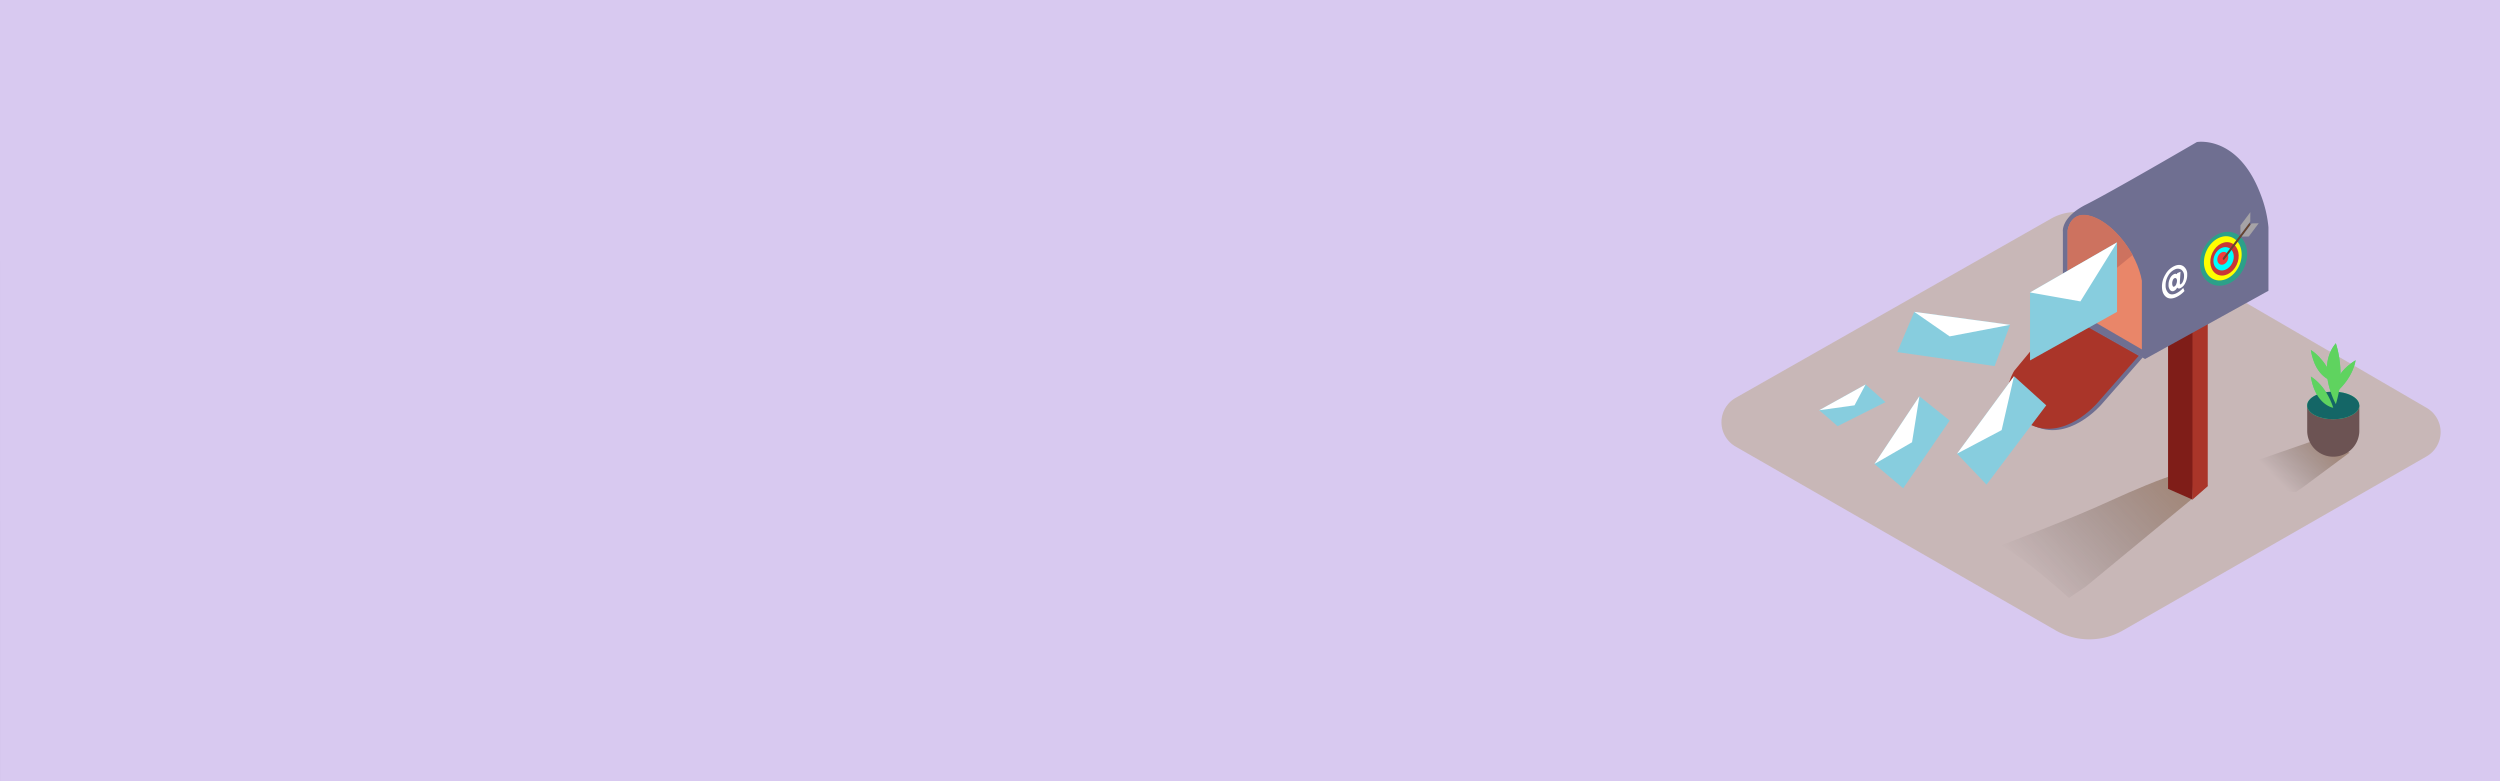 <?xml version="1.0" encoding="UTF-8"?> <svg xmlns="http://www.w3.org/2000/svg" xmlns:xlink="http://www.w3.org/1999/xlink" viewBox="0 0 800 250"><rect x="0" y="0" width="800" height="250" fill="#333333" stroke="none"/><defs><path id="g" fill="#00f" stroke-linecap="square" stroke-width="1.544" d="M-102.28-175.329h17.052V-11.76h-17.052v-163.57m27.025.001h17.051V-11.76h-17.051v-163.57m27.025.001h17.05v163.57h-17.05v-163.57m27.024 0h17.052v163.57h-17.052v-163.57m27.025 0H22.87v163.57H5.82v-163.57m27.024 0h17.05v163.57h-17.05v-163.57" paint-order="markers fill stroke"></path><path id="h" d="M.702 0h1600v1200H.702z"></path><path id="i" d="M0-.5h1v2H0z"></path></defs><defs><use xlink:href="#i"></use><use xlink:href="#h"></use><use stroke-linecap="square" stroke-width="1.544" paint-order="markers fill stroke" xlink:href="#g"></use><use id="a" xlink:href="#i"></use><use id="b" xlink:href="#h"></use><use id="e" stroke-linecap="square" stroke-width="1.544" paint-order="markers fill stroke" xlink:href="#g"></use><use id="c" width="100%" height="100%" x="0" y="0" xlink:href="#b"></use><pattern id="d" width="575.149" height="618.214" patternTransform="translate(126.587 202.03)" patternUnits="userSpaceOnUse"><use stroke-linecap="square" stroke-width="1.544" paint-order="markers fill stroke" transform="translate(386.57 662.66) scale(3.78)" xlink:href="#e"></use></pattern><pattern id="f" width="575.149" height="618.214" patternTransform="translate(126.587 202.03)" patternUnits="userSpaceOnUse"><use stroke-linecap="square" stroke-width="1.544" paint-order="markers fill stroke" transform="translate(386.57 662.66) scale(3.78)" xlink:href="#e"></use></pattern></defs><defs><linearGradient id="m" x1="168.66" x2="228.67" y1="257.88" y2="201.42" gradientUnits="userSpaceOnUse"><stop offset="0" stop-opacity="0"></stop><stop offset=".99" stop-color="#552800"></stop></linearGradient><linearGradient id="o" x1="287.69" x2="309.84" y1="204.97" y2="184.13" gradientTransform="matrix(1 0 0 1 427.661 -37.58)" xlink:href="#m"></linearGradient><linearGradient id="n" x1="168.66" x2="228.67" y1="257.88" y2="201.42" gradientTransform="matrix(1 0 0 1 427.661 -37.58)" gradientUnits="userSpaceOnUse" xlink:href="#m"></linearGradient><use id="j" width="100%" height="100%" x="0" y="0" xlink:href="#h"></use><use id="l" width="100%" height="100%" x="0" y="0" stroke-linecap="square" stroke-width="1.544" paint-order="markers fill stroke" xlink:href="#g"></use><pattern id="k" width="575.149" height="618.214" patternTransform="translate(126.587 202.03)" patternUnits="userSpaceOnUse"><use stroke-linecap="square" stroke-width="1.544" paint-order="markers fill stroke" transform="translate(386.57 662.66) scale(3.78)" xlink:href="#g"></use></pattern></defs><path fill="#e5d5ff" d="M0 0h800v250H.004z" opacity=".923" paint-order="fill markers stroke"></path><g transform="matrix(.646 0 0 .645 265.365 44.396)"><path fill="#c8b7b7" d="M448.993 128.541l156.245-88.909a25.055 25.05 0 0125.006.129l161.028 93.75a13.922 13.92 0 01-.072 24.11l-150.273 86.268a33.575 33.57 0 01-33.466 0L448.944 152.71a13.922 13.92 0 01.049-24.17z"></path><path fill="url(#n)" d="M614.122 227.8l8.354-5.651 60.505-50-14.281-6.13c-8.593 2.302-24.004 9.003-32.003 12.65-11.813 5.443-23.777 10.371-35.878 15.13q-10.055 4.002-20.133 7.88c12.002 7.551 22.802 16.743 33.436 26.12z" opacity=".32"></path><path fill="#7f1d18" d="M675.273 179.032l-12.096-5.34V81.358l15.884-5.67"></path><path fill="#aa3529" d="M682.841 63.692v108.67l-7.568 6.67V74.362"></path><path fill="#6f6f91" d="M611.082 86.294V46.08s-1.058-7.14 11.61-13.49c12.674-6.349 54.77-30.95 54.77-30.95s20.632-3.7 31.746 26.45a59.742 59.732 0 013.7 15.798V75.42l-61.12 33.861z"></path><path fill="#e98669" d="M613.441 83.422V45.55s1.323-10.583 12.172-6.879c10.85 3.7 22.213 18.248 24.594 31.748v34.121L614.75 83.91"></path><path fill="#6f6f91" d="M612.87 86.97l-23.815 28.83s-10.849 16.668 6.88 26.193c17.737 9.517 34.4-10.322 34.4-10.322l20.364-23.252z"></path><path fill="#aa3529" d="M610.791 86.294l-23.815 28.826s-10.849 16.668 6.88 26.192c17.733 9.517 34.4-10.321 34.4-10.321l20.371-23.282z"></path><path fill="#cd725f" d="M645.637 57.672c-4.861-8.931-12.573-16.6-20.005-19.151-10.871-3.7-12.19 6.901-12.19 6.901v38c12.001-9.68 17.774-13.792 32.195-25.75z"></path><path fill="#87cdde" d="M637.907 85.878V51.42l-43.098 24.84v33.72zm-60.63 26.91l-48.232-6.939 8.404-19.967 47.486 6.448zm-86.948 21.914c1.1.73 9.133 7.907 9.133 7.907l23.743-11.928-9.862-8.769zm64.663 5.11l-14.984-12.053-22.284 33.6 14.251 12.06zm47.846-7.552l-15.96-14.437-28.238 38.426 14.614 15.345z"></path><path fill="#fff" d="M637.907 51.42l-43.098 24.84 24.953 4.44zm-52.972 40.91l-47.486-6.448 17.54 12.17zm-71.592 29.59l-23.014 12.782 17.536-2.442zm26.665 5.84l-22.284 33.599 18.636-10.772zm46.87-9.941l-28.238 38.43 22.107-11.69zm83.946-54.535a4.77 4.77 0 011.845 4.06 8.664 8.663 0 01-.964 4.21 5.16 5.159 0 01-2.495 2.608 1.142 1.141 0 01-1.516-.325 3.327 3.326 0 01-1.599 1.663 1.539 1.538 0 01-1.84-.352 3.769 3.768 0 01-.832-2.604 6.657 6.656 0 01.775-3.379 4.158 4.157 0 012.003-2.022 1.497 1.497 0 011.399.068l.094-.525 1.664-.68-.333 5.034v.888c0 .26.125.4.348.31a2.748 2.748 0 001.19-1.49 6.086 6.085 0 00.526-2.713 3.56 3.56 0 00-1.365-3.061 3.153 3.152 0 00-3.164-.133 7.073 7.071 0 00-3.326 3.145 9.197 9.196 0 00-1.274 4.91 4.91 4.91 0 001.387 3.635q1.334 1.233 3.69.257a11.027 11.025 0 003.651-2.777l.624 1.538a12.64 12.639 0 01-4.283 3.13q-3.062 1.273-4.93-.284-1.863-1.557-1.939-4.766a11.537 11.535 0 011.766-6.388 9.772 9.77 0 014.543-4.157c1.724-.707 3.164-.631 4.355.2zm-3.621 8.92a4.158 4.157 0 00.4-1.848 1.38 1.38 0 00-.385-1.062.74.74 0 00-.832-.117 1.765 1.765 0 00-.831.97 3.92 3.92 0 00-.318 1.74 2.495 2.494 0 00.284 1.232.518.518 0 00.68.257 2.147 2.147 0 001.024-1.165"></path><path fill="url(#o)" d="M710.958 172.013c3.15.998 6.313 1.91 9.553 2.56a48.878 48.87 0 005.999.687l3.364-2.279 23.248-17.291-17.782-5.911-42.084 14.641c5.19 3.84 11.62 5.73 17.702 7.59z" opacity=".32"></path><path fill="#6c5353" d="M743.812 136.902c-4.189-.363-8.612-1.633-11.711-4.502v12.439a12.913 12.91 0 0012.913 12.91 12.913 12.91 0 0012.913-12.91v-12.65c-4.423 1.791-9.413 5.12-14.115 4.713z"></path><ellipse cx="745.002" cy="132.321" fill="#5ed18d" rx="12.913" ry="6.841"></ellipse><path fill="#5ed18d" d="M745.006 133.481s-8.785-1.292-11.106-15.492c0 0 7.492 4.131 11.102 15.492zm1.285-1.81s-10.07-18.07 0-30.198a50.628 50.62 0 010 30.198z"></path><path fill="#5ed18d" d="M745.006 120.31s-8.785-1.29-11.106-15.489c0 .011 7.492 4.139 11.102 15.489zm1.066 5.79s-2.2-8.591 10.002-16.218c0 0-.918 8.542-10.002 16.218z"></path><ellipse cx="745.002" cy="132.321" fill="#146666" rx="12.913" ry="6.841"></ellipse><path fill="#5fd35f" d="M745.006 133.481s-8.785-1.292-11.106-15.492c0 0 7.492 4.131 11.102 15.492zm1.285-1.81s-10.07-18.07 0-30.198a50.628 50.62 0 010 30.198z"></path><path fill="#5fd35f" d="M745.006 120.31s-8.785-1.29-11.106-15.489c0 .011 7.492 4.139 11.102 15.489zm1.066 5.79s-2.2-8.591 10.002-16.218c0 0-.918 8.542-10.002 16.218z"></path><g transform="matrix(3.086 0 0 3.085 -233.384 -320.291)"><ellipse cx="22.066" cy="323.013" fill="#2ca089" rx="4.498" ry="3.59" transform="rotate(-63.74)"></ellipse><ellipse cx="25.24" cy="323.272" fill="#ff0" rx="3.672" ry="2.887" transform="matrix(.434 -.901 .892 .451 0 0)"></ellipse><ellipse cx="25.866" cy="323.334" fill="#c83737" rx="2.772" ry="2.174" transform="matrix(.432 -.902 .892 .453 0 0)"></ellipse><ellipse cx="22.427" cy="323.038" fill="#0ff" rx="1.948" ry="1.552" transform="rotate(-63.804) skewX(-.128)"></ellipse><ellipse cx="25.24" cy="323.272" fill="#ee3d3d" rx="1.068" ry=".84" transform="matrix(.434 -.901 .892 .451 0 0)"></ellipse></g><path fill="#664530" d="M690.413 59.074a.764.763 0 000 .865c.178.238.469.238.643 0l12.777-16.985a.764.763 0 000-.862c-.178-.238-.47-.238-.647 0l-12.773 16.982"></path><path fill="#a6a3a6" d="M699.682 48.552l3.49-.057 4.906-6.554-3.486.057-4.91 6.554m-.688-.919l.042-4.656 4.91-6.558-.045 4.66-4.907 6.554"></path></g></svg> 
